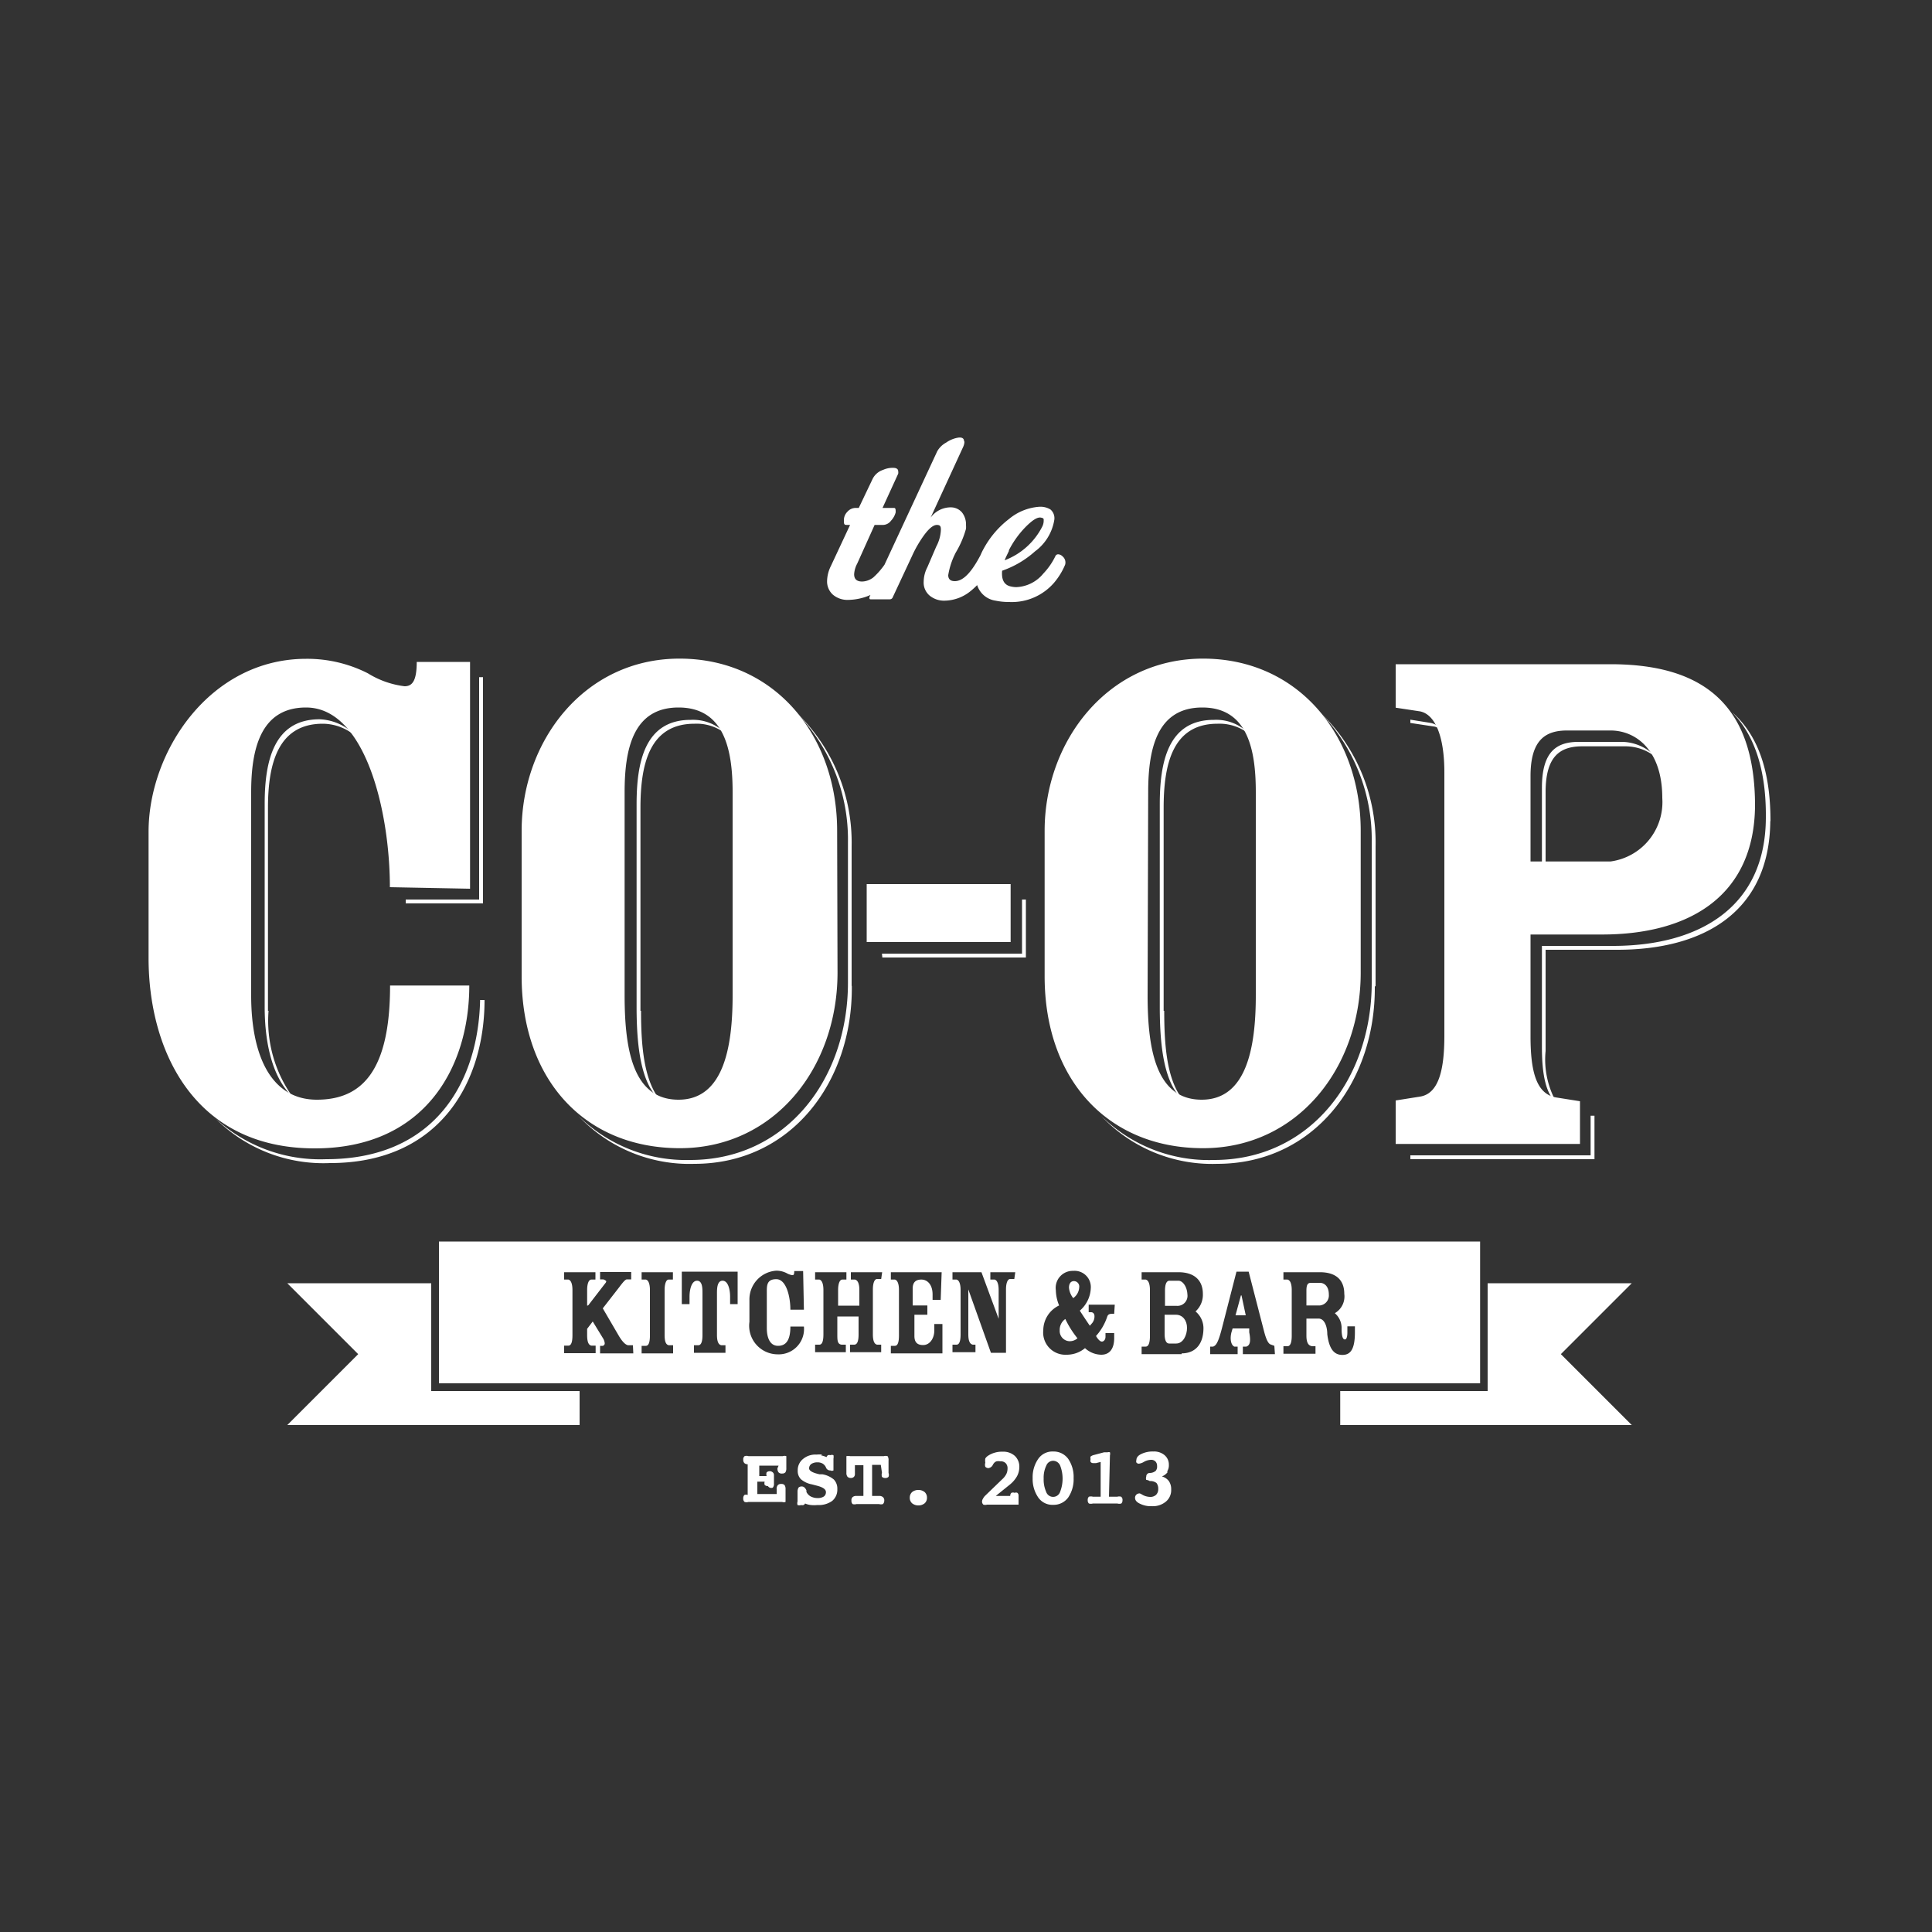 <?xml version="1.0" encoding="UTF-8"?> <svg xmlns="http://www.w3.org/2000/svg" viewBox="0 0 100 100"><rect x="0" y="0" width="100" height="100" fill="#333333" stroke="none"/><title>Logos seperate pages</title><path d="M14.87,66.42l3.67,3.67-3.67,3.67H30V72H22.32V66.42Zm65.92,3.67,3.67-3.67H77V72H69.37v1.76H84.46Z" fill="#fff"></path><path d="M60.86,68.05h-.58v1c0,.31.08.49.23.49h.37c.36,0,.56-.43.56-.81S61.22,68.05,60.86,68.05Z" fill="#fff"></path><path d="M61,66.29h-.47c-.15,0-.23.18-.23.51v.79h.6a.52.52,0,0,0,.56-.59C61.44,66.57,61.2,66.29,61,66.29Z" fill="#fff"></path><path d="M54.85,68.86a.53.53,0,0,0,.49.56.61.61,0,0,0,.43-.15,5,5,0,0,1-.63-1A.69.69,0,0,0,54.85,68.86Z" fill="#fff"></path><path d="M55.86,66.63a.28.28,0,0,0-.27-.32c-.19,0-.26.16-.26.34a1,1,0,0,0,.22.54A.73.73,0,0,0,55.86,66.63Z" fill="#fff"></path><path d="M22.72,64.26V71.6H76.61V64.26Zm10.06,5.79H31.06v-.39l.14,0a.13.13,0,0,0,.1-.14.6.6,0,0,0-.1-.27l-.52-.85-.29.38v.33c0,.31.06.51.22.54l.22,0v.39H29.2v-.39l.22,0c.16,0,.21-.23.21-.54V66.77c0-.32-.08-.51-.21-.54l-.22,0v-.38h1.62v.38l-.21,0c-.14,0-.22.22-.22.54v.81a.12.12,0,0,0,.1-.07l.84-1.09a.16.16,0,0,0,.05-.11s-.08-.08-.17-.09l-.15,0v-.38h1.61v.38l-.22,0c-.09,0-.23.18-.41.42l-.84,1.08L32,69.09c.16.28.34.51.51.54l.25,0Zm2.06,0H33.21v-.39l.22,0c.16,0,.21-.23.21-.54V66.77c0-.32-.08-.51-.21-.54l-.22,0v-.38h1.62v.38l-.22,0c-.13,0-.21.22-.21.54v2.32c0,.31.05.51.22.54l.22,0Zm3.34-2.55h-.39v-.38c0-.39-.11-.83-.39-.83s-.29.4-.29.65v2.15c0,.31.06.51.23.54l.21,0v.39H35.92v-.39l.22,0c.17,0,.22-.23.22-.54V66.94c0-.25,0-.65-.28-.65s-.39.44-.39.83v.38h-.4V65.82h2.89Zm3.43.29h-.7c0-.67-.21-1.58-.73-1.58s-.49.36-.49.74v1.79c0,.53.18.92.58.92s.64-.27.64-1h.7a1.31,1.31,0,0,1-1.36,1.44,1.48,1.48,0,0,1-1.46-1.68V67.29a1.49,1.49,0,0,1,1.39-1.52,1.16,1.16,0,0,1,.54.13A.81.81,0,0,0,41,66c.07,0,.11,0,.11-.21h.46Zm4-1.59-.21,0c-.14,0-.22.22-.22.54v2.32c0,.31.06.51.22.54l.21,0v.39H44v-.39l.21,0c.18,0,.23-.23.23-.54v-.92h-1.1v.92c0,.31,0,.51.22.54l.22,0v.39H42.19v-.39l.22,0c.16,0,.21-.23.21-.54V66.77c0-.32-.08-.51-.21-.54l-.22,0v-.38h1.62v.38l-.21,0c-.14,0-.22.22-.22.54v.81h1.1v-.81c0-.32-.08-.51-.23-.54l-.21,0v-.38h1.62Zm3.08,1.08h-.42V67c0-.51-.27-.77-.58-.77s-.45.16-.45.47v.87H48v.48h-.67v1.1c0,.27.1.47.45.47s.58-.35.58-.76v-.33h.42v1.52H46.11v-.39l.21,0c.16,0,.21-.23.21-.54V66.77c0-.32-.08-.51-.21-.54l-.21,0v-.38h2.63Zm3.81-1.08-.21,0c-.14,0-.22.22-.22.54v3.28h-.78l-1.17-3.28h0v2.32c0,.31.06.5.23.54l.14,0v.39H49.3v-.39l.21,0c.16,0,.21-.23.21-.54V66.77c0-.32-.08-.51-.21-.54l-.21,0v-.38h1.5l.89,2.41h0V66.77c0-.32-.08-.51-.21-.54l-.22,0v-.38h1.29ZM57.67,68c-.2,0-.31,0-.36.15a2.8,2.8,0,0,1-.58,1c.07.13.2.29.3.29s.19-.1.19-.25V69h.45v.26c0,.53-.22.86-.67.86a1.27,1.27,0,0,1-.84-.34,1.48,1.48,0,0,1-.95.34A1.15,1.15,0,0,1,54,68.85a1.43,1.43,0,0,1,.82-1.28,2.15,2.15,0,0,1-.17-.79.88.88,0,0,1,.9-1,.84.84,0,0,1,.91.88,1.62,1.62,0,0,1-.57,1.18c.15.23.36.55.52.78l.13-.15a.55.55,0,0,0,.11-.34c0-.13-.07-.21-.18-.21h-.12v-.39h1.35Zm3.49,2.09H59.09v-.39l.21,0c.16,0,.22-.23.22-.54V66.77c0-.32-.08-.51-.22-.54l-.21,0v-.38H61c.83,0,1.26.43,1.26,1.12a1.16,1.16,0,0,1-.38.91h0a1.13,1.13,0,0,1,.41.92C62.27,69.62,61.83,70.05,61.16,70.05Zm4.83,0H64.33v-.39l.18,0c.17-.06.25-.23.15-.74l0-.2H63.8l-.06.2c-.1.39,0,.68.15.74l.17,0v.39H62.64v-.39l.15,0c.17-.06.28-.26.47-1L64,65.82h.63l.79,3.06c.12.47.23.67.35.71l.19.07Zm4.14-1.13c0,.93-.26,1.17-.65,1.17s-.68-.25-.78-1.07c0-.39-.14-.81-.45-.81h-.63v.88c0,.31.07.53.31.55l.16,0v.39H66.43v-.39l.21,0c.16,0,.22-.23.22-.54V66.77c0-.32-.08-.51-.22-.54l-.21,0v-.38h1.89c.86,0,1.26.43,1.26,1.12a1,1,0,0,1-.49,1h0a1,1,0,0,1,.35.79c0,.39.06.57.17.57s.13-.22.13-.37v-.31h.39Z" fill="#fff"></path><polygon points="64.23 67.05 63.95 68.08 64.48 68.08 64.26 67.05 64.23 67.05" fill="#fff"></polygon><path d="M68.32,66.4h-.47c-.15,0-.23.08-.23.4v.77h.7a.52.52,0,0,0,.46-.57C68.78,66.57,68.54,66.4,68.32,66.4Z" fill="#fff"></path><path d="M73,59.8V60h9.53V57.75l-.2,0V59.8Zm0-22.55v.17l1.26.19a1,1,0,0,1,.41.22,1,1,0,0,0-.61-.41Zm7,7.93V41c0-1.86.75-2.37,1.89-2.37h2.25a2.47,2.47,0,0,1,1.63.62A2.46,2.46,0,0,0,84,38.4H81.7c-1.14,0-1.89.51-1.89,2.37v4.41ZM60.23,52.32V41.83c0-2.21.43-4.37,2.79-4.37a2.47,2.47,0,0,1,1.67.56,2.36,2.36,0,0,0-1.86-.76c-2.37,0-2.8,2.17-2.8,4.37V52.12c0,2.07.23,4,1.23,4.84-.84-1-1-2.72-1-4.64m-27.11,0V41.83c0-2.21.43-4.37,2.8-4.37a2.42,2.42,0,0,1,1.66.56,2.36,2.36,0,0,0-1.86-.76c-2.37,0-2.8,2.17-2.8,4.37V52.12c0,2.07.23,4,1.23,4.84-.83-1-1-2.72-1-4.64m-19.31,0V41.83c0-2.21.47-4.37,2.84-4.37a2.62,2.62,0,0,1,1.83.77,2.72,2.72,0,0,0-2-1c-2.37,0-2.84,2.17-2.84,4.37V52.12c0,2.05.47,3.74,1.45,4.66a6.76,6.76,0,0,1-1.25-4.46M21,46.76H25V35.05h-.2V46.56H21v.2m4.06,5h-.21C24.76,56,22.51,60,16.88,60a8,8,0,0,1-5.73-2.11,7.9,7.9,0,0,0,5.93,2.31c5.71,0,8-4.22,8-8.44m19-.75V43.8a9.33,9.33,0,0,0-2.83-6.89,9.43,9.43,0,0,1,2.64,6.69v7.26c0,5-3.2,9.18-8.16,9.18a7.93,7.93,0,0,1-5.79-2.28,7.88,7.88,0,0,0,6,2.48c5,0,8.19-4.22,8.15-9.19m1.58-1.49H53.1v-3h-.2v2.8H45.65Zm25.53,1.49V43.8a9.33,9.33,0,0,0-2.83-6.89A9.43,9.43,0,0,1,71,43.6v7.26c0,5-3.2,9.18-8.16,9.18A7.93,7.93,0,0,1,57,57.76a7.87,7.87,0,0,0,6,2.48c5,0,8.2-4.22,8.16-9.19M91.64,42.5c0-2.63-.66-4.47-2-5.65,1.17,1.18,1.78,3,1.76,5.45,0,4.61-3.39,6.66-7.92,6.66H79.81v5.25c0,1.43.21,2.44.78,2.9A4.51,4.51,0,0,1,80,54.4V49.16h3.71c4.53,0,7.88-2,7.92-6.66" fill="#fff"></path><path d="M79.22,40.17c0-1.85.75-2.36,1.89-2.36h2.25c1.3,0,2.68,1,2.68,3.5a3.1,3.1,0,0,1-2.68,3.28H79.22Zm3.7,8.2c4.53,0,7.88-2,7.92-6.66,0-5.2-2.64-7.33-7.48-7.33H72.24v2.25l1.26.19c.79.16,1.26,1.3,1.26,3.16V53.61c0,1.81-.31,3-1.26,3.15l-1.26.2v2.25h9.54V57l-1.26-.2c-1-.19-1.3-1.34-1.3-3.15V48.37ZM59.43,41c0-2.21.44-4.38,2.8-4.38S65,38.83,65,41V51.52c0,2.68-.47,5.4-2.8,5.4s-2.8-2.52-2.8-5.4Zm11,2c0-4.93-3.23-8.91-8.16-8.91S54.07,38.36,54.07,43l0,7.53c0,5.36,3.28,8.9,8.2,8.9s8.2-4.21,8.16-9.18ZM44.86,48.76h7.45v-3H44.86ZM32.33,41c0-2.21.43-4.38,2.79-4.38s2.8,2.17,2.8,4.38V51.52c0,2.68-.47,5.4-2.8,5.4s-2.79-2.52-2.79-5.4Zm11,2c0-4.93-3.23-8.91-8.16-8.91S27,38.36,27,43l0,7.53c0,5.36,3.27,8.9,8.19,8.9s8.2-4.21,8.16-9.18Zm-19,3V34.26H21.57c0,1-.24,1.26-.63,1.26a4.68,4.68,0,0,1-1.9-.67,6.93,6.93,0,0,0-3.19-.75c-5,0-8.16,4.81-8.16,8.95v6.54c0,4.81,2.37,9.85,8.6,9.85,5.71,0,8-4.21,8-8.43H20.19c0,4.37-1.42,5.91-3.79,5.91S13,54.64,13,51.52V41c0-2.21.48-4.38,2.84-4.38,3.08,0,4.34,5.4,4.34,9.3Z" fill="#fff"></path><path d="M60.4,76.18a.58.58,0,0,0,.1-.35.64.64,0,0,0-.22-.51.84.84,0,0,0-.59-.19,1.32,1.32,0,0,0-.62.13c-.17.08-.25.19-.25.31a.19.19,0,0,0,0,.13.16.16,0,0,0,.13.06.69.69,0,0,0,.27-.1.79.79,0,0,1,.36-.1.3.3,0,0,1,.23.09.32.32,0,0,1,.08.23.34.34,0,0,1-.07.25.48.48,0,0,1-.3.11h0a.18.18,0,0,0-.19.19.25.25,0,0,0,0,.17s.09,0,.18.06a.52.52,0,0,1,.35.1.48.48,0,0,1,.09.31.41.41,0,0,1-.11.3.43.43,0,0,1-.31.11.86.86,0,0,1-.38-.1A1.25,1.25,0,0,0,59,77.3a.24.24,0,0,0-.18.06.22.22,0,0,0-.07.17c0,.12.08.22.25.3a1.27,1.27,0,0,0,.62.13,1.05,1.05,0,0,0,.73-.24.77.77,0,0,0,.27-.63.73.73,0,0,0-.12-.43.68.68,0,0,0-.36-.24.7.7,0,0,0,.31-.24m-3-.85a.3.3,0,0,0,0-.16.17.17,0,0,0-.12,0h-.07l-.11,0-.53.14a.45.45,0,0,0-.17.08.19.19,0,0,0,0,.13.23.23,0,0,0,0,.15.16.16,0,0,0,.13.06h.06l.09,0,.24-.06v1.8h-.4a.38.38,0,0,0-.21,0,.23.23,0,0,0-.06.18.22.22,0,0,0,.06.17.36.36,0,0,0,.21,0h1.26a.36.36,0,0,0,.21,0,.22.22,0,0,0,.06-.17.2.2,0,0,0-.07-.18.34.34,0,0,0-.2,0H57.4Zm-3.71.18a1.66,1.66,0,0,0-.29,1,1.68,1.68,0,0,0,.29,1,.89.89,0,0,0,.77.38.93.93,0,0,0,.78-.38,1.68,1.68,0,0,0,.28-1,1.66,1.66,0,0,0-.28-1,.93.93,0,0,0-.78-.38.89.89,0,0,0-.77.38m1.13.34a1.87,1.87,0,0,1,0,1.37.38.38,0,0,1-.72,0,1.57,1.57,0,0,1-.13-.69,1.44,1.44,0,0,1,.14-.68.38.38,0,0,1,.35-.24.4.4,0,0,1,.36.24m-2.61,1a1.52,1.52,0,0,0,.38-.44,1,1,0,0,0,.12-.47.76.76,0,0,0-.24-.59.89.89,0,0,0-.63-.21,1.25,1.25,0,0,0-.4.05,1.23,1.23,0,0,0-.35.16.46.46,0,0,0-.14.14.61.61,0,0,0,0,.22.33.33,0,0,0,0,.21.22.22,0,0,0,.16.07.3.3,0,0,0,.23-.17.35.35,0,0,1,.06-.09.25.25,0,0,1,.13-.09.45.45,0,0,1,.2,0,.34.34,0,0,1,.28.1.38.38,0,0,1,.09.28.66.66,0,0,1-.06.27.94.94,0,0,1-.22.28l-.86.83a.59.59,0,0,0-.13.17.3.3,0,0,0-.05.16.21.21,0,0,0,.07.15.36.36,0,0,0,.19,0h1.53l.1,0s0-.06,0-.13l0-.33v0a.18.18,0,0,0-.06-.15.16.16,0,0,0-.14,0,.22.22,0,0,0-.17,0,.2.2,0,0,0-.06.16h-.75Zm-5.05.38a.38.38,0,0,0-.12.29.37.37,0,0,0,.12.29.5.5,0,0,0,.32.11.5.5,0,0,0,.33-.11.37.37,0,0,0,.12-.29.38.38,0,0,0-.12-.29.5.5,0,0,0-.33-.11.5.5,0,0,0-.32.11m-1.56-1a.36.36,0,0,0,0,.21.22.22,0,0,0,.17.06.21.21,0,0,0,.17-.06.28.28,0,0,0,0-.2h0l0-.64a.35.35,0,0,0-.05-.23.35.35,0,0,0-.19,0H44a.41.41,0,0,0-.19,0s0,.1,0,.23l0,.64h0a.3.3,0,0,0,.06.2.24.24,0,0,0,.17.06.21.21,0,0,0,.16-.06.21.21,0,0,0,.05-.16v0l0-.44h.44v1.59h-.36a.28.28,0,0,0-.2.06.22.22,0,0,0-.06.18.24.24,0,0,0,.06.18.34.34,0,0,0,.2,0H45.5a.34.34,0,0,0,.2,0,.25.25,0,0,0,.07-.18.22.22,0,0,0-.07-.18.28.28,0,0,0-.2-.06h-.36V75.82h.45Zm-3.1-.94a1.27,1.27,0,0,0-.28,0,1,1,0,0,0-.71.23.74.74,0,0,0-.27.59.61.61,0,0,0,.16.45,1.21,1.21,0,0,0,.57.27l.23.06c.33.08.5.19.5.34a.27.27,0,0,1-.11.23.57.57,0,0,1-.31.08.8.8,0,0,1-.36-.08.53.53,0,0,1-.23-.24.59.59,0,0,0,0-.08c-.06-.13-.14-.2-.23-.2a.23.23,0,0,0-.18.06s-.05.1-.05.19v.53a.3.3,0,0,0,0,.18.31.31,0,0,0,.19,0,.21.21,0,0,0,.12,0,.15.15,0,0,0,.08-.08,1,1,0,0,0,.3.08,1.72,1.72,0,0,0,.34,0,1.19,1.19,0,0,0,.76-.21.75.75,0,0,0,.27-.61.68.68,0,0,0-.18-.5,1.25,1.25,0,0,0-.59-.27l-.15,0c-.36-.08-.54-.18-.54-.31a.28.28,0,0,1,.12-.23.57.57,0,0,1,.31-.08.53.53,0,0,1,.26.06.44.44,0,0,1,.18.2l0,0a.23.23,0,0,0,.23.16.19.19,0,0,0,.16,0s0-.09,0-.17v-.44a.48.48,0,0,0,0-.18.22.22,0,0,0-.16,0,.24.24,0,0,0-.13,0,.29.29,0,0,0-.07.1,1.31,1.31,0,0,0-.28-.09M40.24,76a.31.31,0,0,0,.06.21.22.22,0,0,0,.18.06.22.22,0,0,0,.17-.06A.36.36,0,0,0,40.7,76v-.48c0-.08,0-.13,0-.15a.26.26,0,0,0-.18,0H38.74a.32.32,0,0,0-.2,0,.21.21,0,0,0-.07.18.24.24,0,0,0,.06.18.24.24,0,0,0,.17.06h0v1.59h0a.23.23,0,0,0-.17,0,.24.24,0,0,0-.06.18.21.21,0,0,0,.07.18.32.32,0,0,0,.2,0h1.74a.26.26,0,0,0,.18,0s0-.07,0-.15v-.51a.36.36,0,0,0-.05-.21.21.21,0,0,0-.17-.06.22.22,0,0,0-.18.06.29.29,0,0,0-.06.21v.25h-1v-.64h.38v0a.26.26,0,0,0,0,.17.24.24,0,0,0,.17.06A.2.2,0,0,0,40,77a.29.29,0,0,0,.06-.21v-.44a.43.43,0,0,1,0,0v0a.18.18,0,0,0-.06-.14.24.24,0,0,0-.32,0,.31.31,0,0,0,0,.19v0h-.38v-.54h1Z" fill="#fff"></path><path d="M55,28.8a.35.35,0,0,0-.23-.11.16.16,0,0,0-.15.11,3.51,3.51,0,0,1-.62.89,1.9,1.9,0,0,1-1.4.7,1.33,1.33,0,0,1-.34-.05c-.3-.09-.43-.36-.39-.8a5,5,0,0,0,1.7-1,2.52,2.52,0,0,0,1-1.63.59.59,0,0,0-.2-.54,1,1,0,0,0-.57-.14,2.75,2.75,0,0,0-1.57.63,4.85,4.85,0,0,0-1.31,1.53,3,3,0,0,0-.39,1.41,1.17,1.17,0,0,0,1,1.29,3.35,3.35,0,0,0,.71.07,2.89,2.89,0,0,0,2.32-1,3.53,3.53,0,0,0,.57-.93A.41.41,0,0,0,55,28.8m-2.78-.32a4.92,4.92,0,0,1,.87-1.21c.35-.35.6-.51.78-.48s.15.08.15.19a.67.67,0,0,1-.07.27A3.62,3.62,0,0,1,52,29c.06-.16.14-.31.22-.48M49.9,22.85c0-.16-.1-.22-.29-.2a1.52,1.52,0,0,0-.64.26,1.16,1.16,0,0,0-.46.45L45,30.91c0,.07,0,.11.06.11h1a.16.16,0,0,0,.15-.11l1-2.14a6.06,6.06,0,0,1,.57-1c.28-.4.52-.6.71-.6s.21.09.21.26a2,2,0,0,1-.24.86L48,29.36a1.66,1.66,0,0,0-.19.74.88.88,0,0,0,.31.73,1.17,1.17,0,0,0,.78.26,2.17,2.17,0,0,0,1.28-.45A3.9,3.9,0,0,0,51.41,29a.67.67,0,0,0,0-.18.42.42,0,0,0-.22-.38c-.16-.1-.25-.11-.29,0-.53,1.09-1,1.64-1.48,1.64-.23,0-.34-.11-.34-.31a3.91,3.91,0,0,1,.39-1.17A5,5,0,0,0,50,27.37a1.23,1.23,0,0,0,0-.19,1,1,0,0,0-.21-.66.76.76,0,0,0-.56-.26,1.29,1.29,0,0,0-1.06.53l1.67-3.63a.74.74,0,0,0,.08-.31m-3.2,6a.44.44,0,0,0-.23-.4c-.14-.08-.24-.08-.29,0a3.86,3.86,0,0,1-1,1.44,1,1,0,0,1-.57.21c-.28,0-.42-.12-.42-.38a1.34,1.34,0,0,1,.16-.55l.9-2h.45a.53.53,0,0,0,.4-.22,1,1,0,0,0,.24-.43c0-.15,0-.23-.09-.23h-.59l.81-1.77a.35.35,0,0,0,0-.13c0-.09-.06-.15-.18-.17a1.19,1.19,0,0,0-.6.1.93.93,0,0,0-.54.46l-.72,1.51h-.15a.57.57,0,0,0-.44.2.61.61,0,0,0-.18.45c0,.15,0,.23.13.23H44l-1,2.14a1.81,1.81,0,0,0-.19.75.92.92,0,0,0,.3.72,1.16,1.16,0,0,0,.8.27A2.94,2.94,0,0,0,46.66,29a.26.26,0,0,0,0-.15" fill="#fff"></path></svg> 